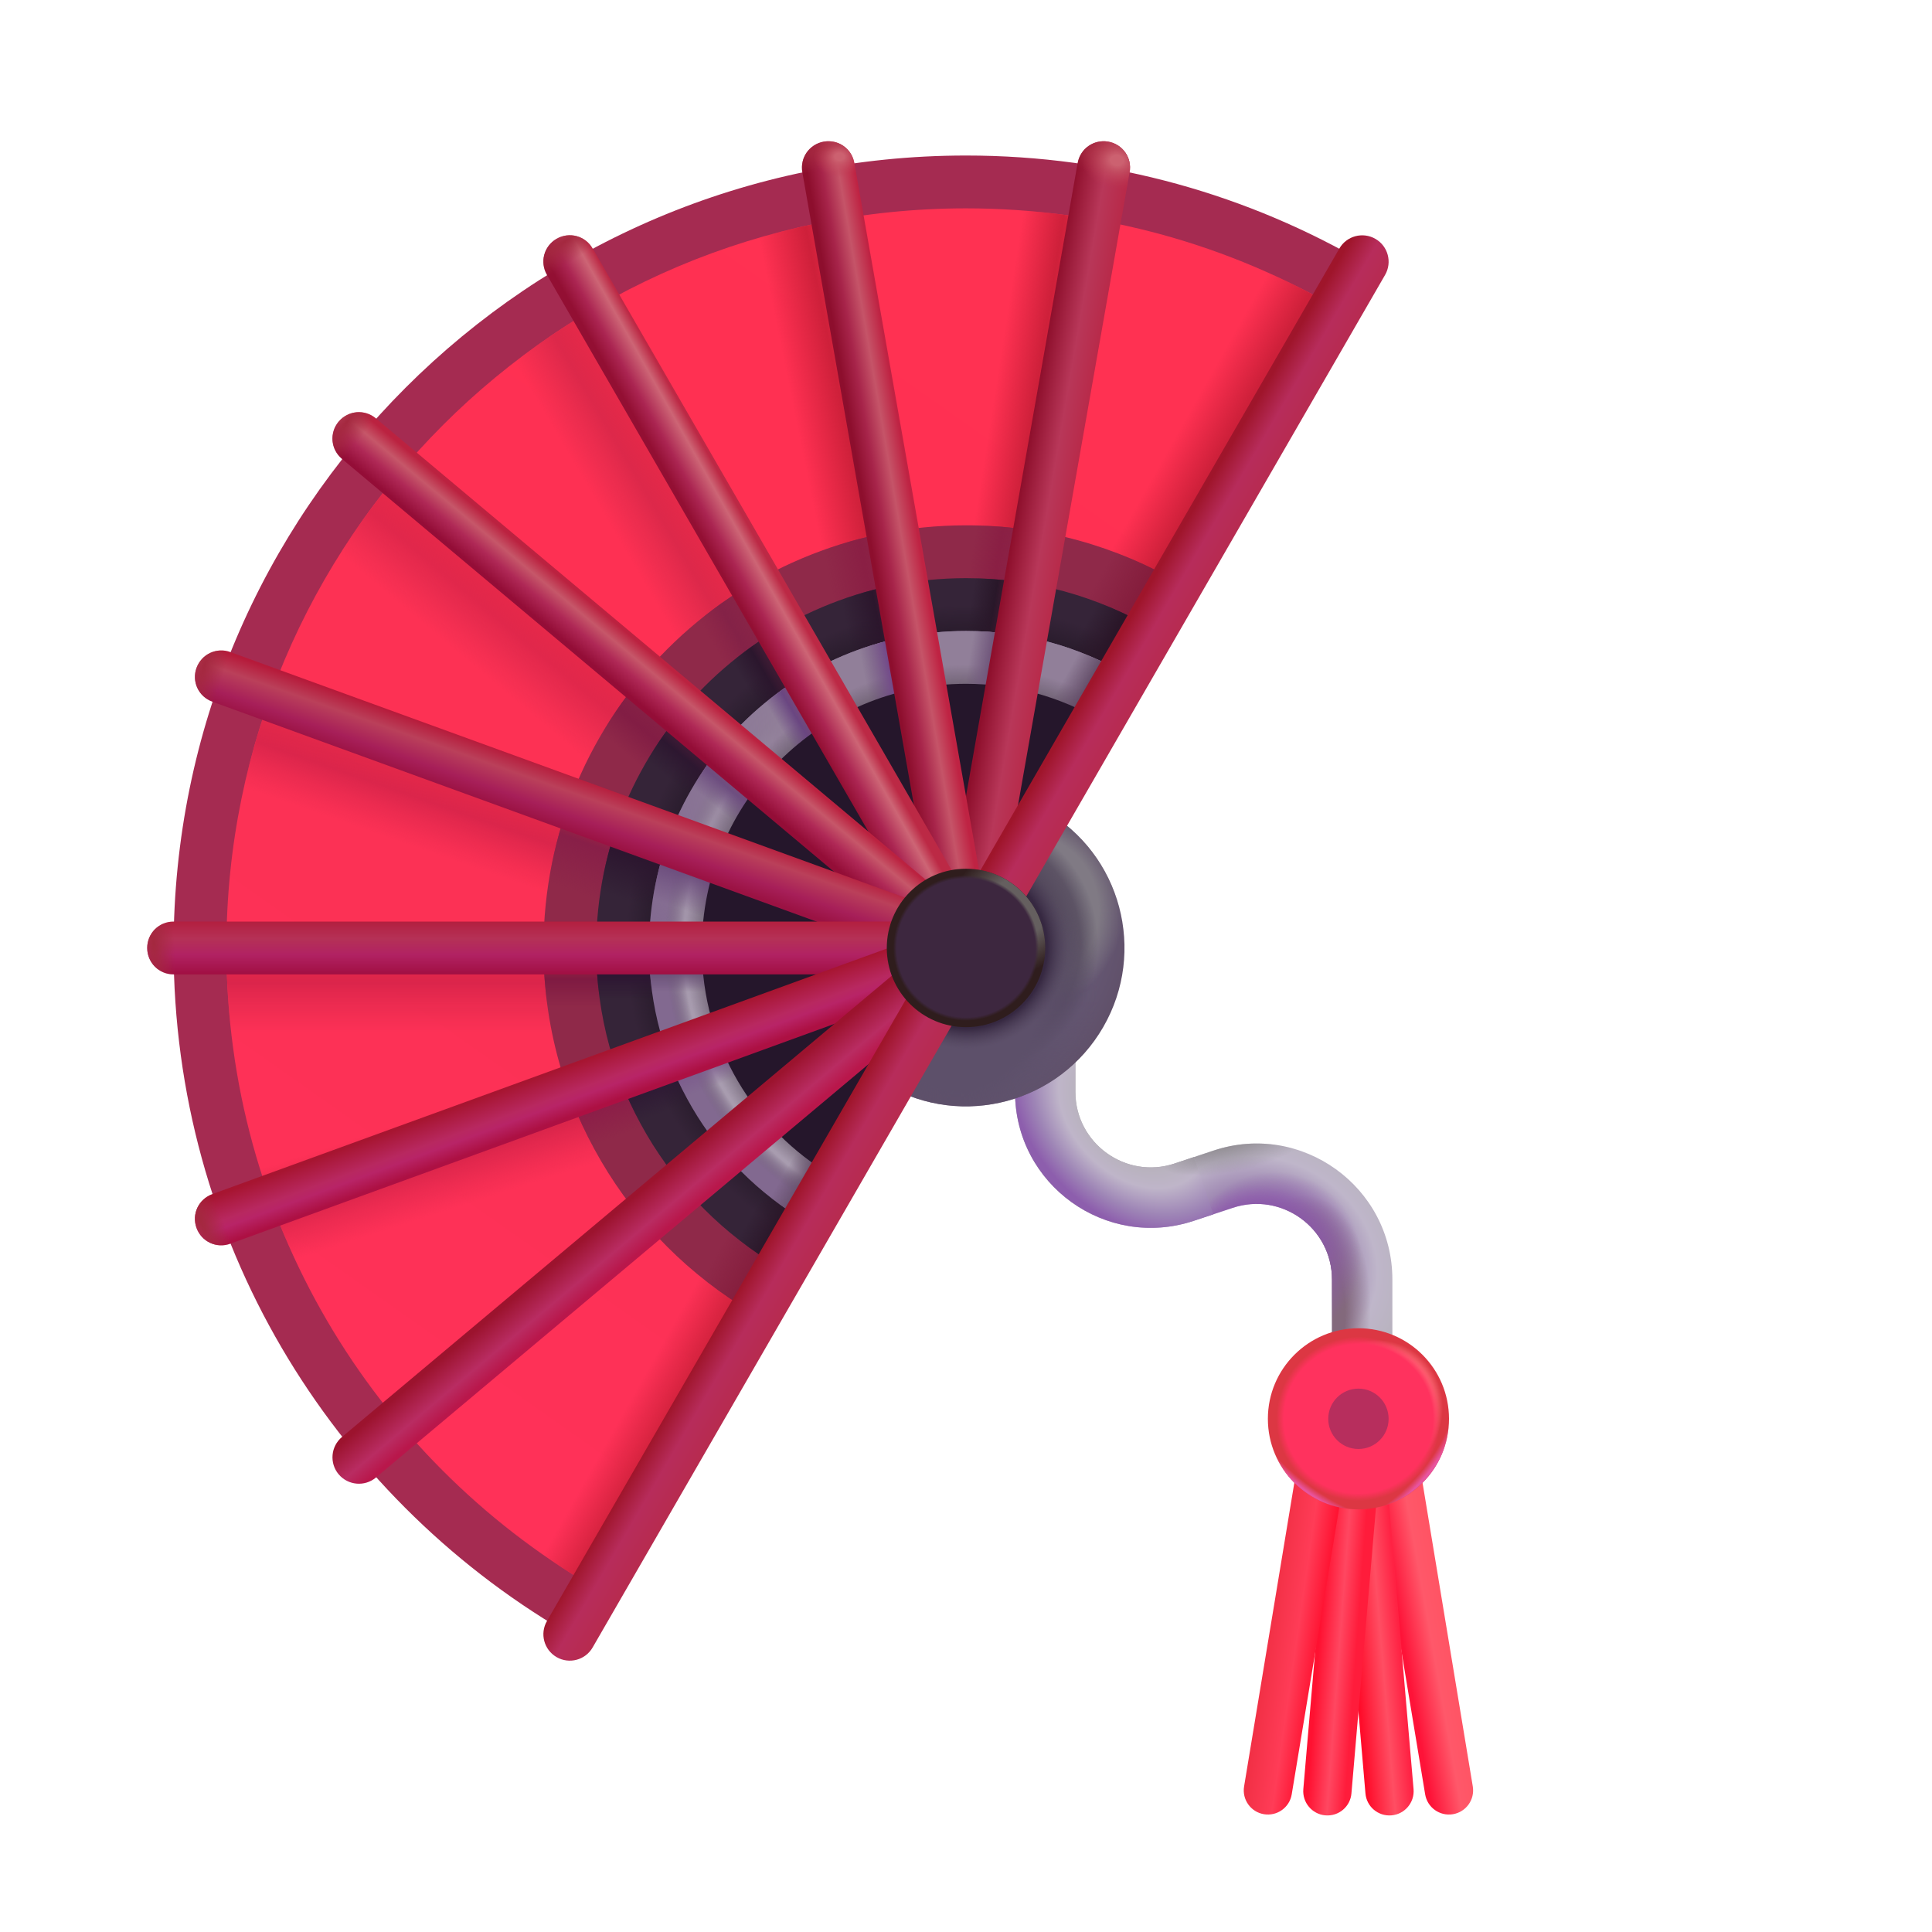 <svg width="32" height="32" viewBox="0 0 32 32" fill="none" xmlns="http://www.w3.org/2000/svg">
<path fill-rule="evenodd" clip-rule="evenodd" d="M16.812 18.086V17.014H17.812V18.086C17.812 18.939 18.648 19.541 19.458 19.271L20.101 19.057C21.558 18.572 23.062 19.656 23.062 21.192V23.139H22.062V21.192C22.062 20.338 21.227 19.736 20.417 20.006L19.774 20.22C18.317 20.706 16.812 19.621 16.812 18.086Z" fill="url(#paint0_radial_6875_26607)"/>
<path fill-rule="evenodd" clip-rule="evenodd" d="M16.812 18.086V17.014H17.812V18.086C17.812 18.939 18.648 19.541 19.458 19.271L20.101 19.057C21.558 18.572 23.062 19.656 23.062 21.192V23.139H22.062V21.192C22.062 20.338 21.227 19.736 20.417 20.006L19.774 20.22C18.317 20.706 16.812 19.621 16.812 18.086Z" fill="url(#paint1_radial_6875_26607)"/>
<path fill-rule="evenodd" clip-rule="evenodd" d="M16.812 18.086V17.014H17.812V18.086C17.812 18.939 18.648 19.541 19.458 19.271L20.101 19.057C21.558 18.572 23.062 19.656 23.062 21.192V23.139H22.062V21.192C22.062 20.338 21.227 19.736 20.417 20.006L19.774 20.22C18.317 20.706 16.812 19.621 16.812 18.086Z" fill="url(#paint2_radial_6875_26607)"/>
<path fill-rule="evenodd" clip-rule="evenodd" d="M16.812 18.086V17.014H17.812V18.086C17.812 18.939 18.648 19.541 19.458 19.271L20.101 19.057C21.558 18.572 23.062 19.656 23.062 21.192V23.139H22.062V21.192C22.062 20.338 21.227 19.736 20.417 20.006L19.774 20.22C18.317 20.706 16.812 19.621 16.812 18.086Z" fill="url(#paint3_radial_6875_26607)"/>
<path fill-rule="evenodd" clip-rule="evenodd" d="M16.812 18.086V17.014H17.812V18.086C17.812 18.939 18.648 19.541 19.458 19.271L19.779 19.164L20.096 20.113L19.774 20.22C18.317 20.706 16.812 19.621 16.812 18.086Z" fill="url(#paint4_radial_6875_26607)"/>
<path fill-rule="evenodd" clip-rule="evenodd" d="M16.812 18.086V17.014H17.812V18.086C17.812 18.939 18.648 19.541 19.458 19.271L19.779 19.164L20.096 20.113L19.774 20.22C18.317 20.706 16.812 19.621 16.812 18.086Z" fill="url(#paint5_radial_6875_26607)"/>
<path d="M18.273 17.012C18.998 15.756 18.568 14.151 17.312 13.426L14.688 17.973C15.943 18.698 17.548 18.267 18.273 17.012Z" fill="url(#paint6_radial_6875_26607)"/>
<path d="M18.273 17.012C18.998 15.756 18.568 14.151 17.312 13.426L14.688 17.973C15.943 18.698 17.548 18.267 18.273 17.012Z" fill="url(#paint7_radial_6875_26607)"/>
<path d="M18.273 17.012C18.998 15.756 18.568 14.151 17.312 13.426L14.688 17.973C15.943 18.698 17.548 18.267 18.273 17.012Z" fill="url(#paint8_radial_6875_26607)"/>
<path d="M18.273 17.012C18.998 15.756 18.568 14.151 17.312 13.426L14.688 17.973C15.943 18.698 17.548 18.267 18.273 17.012Z" fill="url(#paint9_radial_6875_26607)"/>
<path d="M18.273 17.012C18.998 15.756 18.568 14.151 17.312 13.426L14.688 17.973C15.943 18.698 17.548 18.267 18.273 17.012Z" fill="url(#paint10_radial_6875_26607)"/>
<path fill-rule="evenodd" clip-rule="evenodd" d="M23.097 24.201C22.879 24.237 22.731 24.443 22.767 24.661L23.605 29.72C23.641 29.938 23.847 30.085 24.065 30.049C24.283 30.013 24.43 29.807 24.394 29.589L23.557 24.53C23.521 24.312 23.315 24.165 23.097 24.201Z" fill="url(#paint11_linear_6875_26607)"/>
<path fill-rule="evenodd" clip-rule="evenodd" d="M22.639 4.376C20.691 3.232 18.422 2.576 16 2.576C8.751 2.576 2.875 8.452 2.875 15.701C2.875 20.528 5.48 24.746 9.361 27.026L22.639 4.376Z" fill="#A52B51"/>
<path fill-rule="evenodd" clip-rule="evenodd" d="M22.196 5.131C20.378 4.064 18.261 3.451 16 3.451C9.235 3.451 3.75 8.936 3.75 15.701C3.75 20.206 6.182 24.143 9.804 26.271L22.196 5.131Z" fill="url(#paint12_linear_6875_26607)"/>
<path fill-rule="evenodd" clip-rule="evenodd" d="M22.196 5.131C20.378 4.064 18.261 3.451 16 3.451C9.235 3.451 3.75 8.936 3.75 15.701C3.75 20.206 6.182 24.143 9.804 26.271L22.196 5.131Z" fill="url(#paint13_linear_6875_26607)"/>
<path fill-rule="evenodd" clip-rule="evenodd" d="M22.196 5.131C20.378 4.064 18.261 3.451 16 3.451C9.235 3.451 3.75 8.936 3.75 15.701C3.75 20.206 6.182 24.143 9.804 26.271L22.196 5.131Z" fill="url(#paint14_linear_6875_26607)"/>
<path fill-rule="evenodd" clip-rule="evenodd" d="M22.196 5.131C20.378 4.064 18.261 3.451 16 3.451C9.235 3.451 3.75 8.936 3.75 15.701C3.75 20.206 6.182 24.143 9.804 26.271L22.196 5.131Z" fill="url(#paint15_linear_6875_26607)"/>
<path fill-rule="evenodd" clip-rule="evenodd" d="M22.196 5.131C20.378 4.064 18.261 3.451 16 3.451C9.235 3.451 3.75 8.936 3.75 15.701C3.75 20.206 6.182 24.143 9.804 26.271L22.196 5.131Z" fill="url(#paint16_linear_6875_26607)"/>
<path fill-rule="evenodd" clip-rule="evenodd" d="M22.196 5.131C20.378 4.064 18.261 3.451 16 3.451C9.235 3.451 3.75 8.936 3.75 15.701C3.75 20.206 6.182 24.143 9.804 26.271L22.196 5.131Z" fill="url(#paint17_linear_6875_26607)"/>
<path fill-rule="evenodd" clip-rule="evenodd" d="M22.196 5.131C20.378 4.064 18.261 3.451 16 3.451C9.235 3.451 3.75 8.936 3.75 15.701C3.75 20.206 6.182 24.143 9.804 26.271L22.196 5.131Z" fill="url(#paint18_linear_6875_26607)"/>
<path fill-rule="evenodd" clip-rule="evenodd" d="M22.196 5.131C20.378 4.064 18.261 3.451 16 3.451C9.235 3.451 3.75 8.936 3.75 15.701C3.75 20.206 6.182 24.143 9.804 26.271L22.196 5.131Z" fill="url(#paint19_linear_6875_26607)"/>
<path fill-rule="evenodd" clip-rule="evenodd" d="M22.196 5.131C20.378 4.064 18.261 3.451 16 3.451C9.235 3.451 3.75 8.936 3.75 15.701C3.75 20.206 6.182 24.143 9.804 26.271L22.196 5.131Z" fill="url(#paint20_linear_6875_26607)"/>
<path fill-rule="evenodd" clip-rule="evenodd" d="M19.542 9.661C18.503 9.051 17.294 8.701 16.002 8.701C12.136 8.701 9.002 11.835 9.002 15.701C9.002 18.275 10.391 20.525 12.461 21.741L19.542 9.661Z" fill="#8F2949"/>
<path fill-rule="evenodd" clip-rule="evenodd" d="M19.542 9.661C18.503 9.051 17.294 8.701 16.002 8.701C12.136 8.701 9.002 11.835 9.002 15.701C9.002 18.275 10.391 20.525 12.461 21.741L19.542 9.661Z" fill="url(#paint21_linear_6875_26607)"/>
<path fill-rule="evenodd" clip-rule="evenodd" d="M19.542 9.661C18.503 9.051 17.294 8.701 16.002 8.701C12.136 8.701 9.002 11.835 9.002 15.701C9.002 18.275 10.391 20.525 12.461 21.741L19.542 9.661Z" fill="url(#paint22_linear_6875_26607)"/>
<path fill-rule="evenodd" clip-rule="evenodd" d="M19.542 9.661C18.503 9.051 17.294 8.701 16.002 8.701C12.136 8.701 9.002 11.835 9.002 15.701C9.002 18.275 10.391 20.525 12.461 21.741L19.542 9.661Z" fill="url(#paint23_linear_6875_26607)"/>
<path fill-rule="evenodd" clip-rule="evenodd" d="M19.542 9.661C18.503 9.051 17.294 8.701 16.002 8.701C12.136 8.701 9.002 11.835 9.002 15.701C9.002 18.275 10.391 20.525 12.461 21.741L19.542 9.661Z" fill="url(#paint24_linear_6875_26607)"/>
<path fill-rule="evenodd" clip-rule="evenodd" d="M19.542 9.661C18.503 9.051 17.294 8.701 16.002 8.701C12.136 8.701 9.002 11.835 9.002 15.701C9.002 18.275 10.391 20.525 12.461 21.741L19.542 9.661Z" fill="url(#paint25_linear_6875_26607)"/>
<path fill-rule="evenodd" clip-rule="evenodd" d="M19.542 9.661C18.503 9.051 17.294 8.701 16.002 8.701C12.136 8.701 9.002 11.835 9.002 15.701C9.002 18.275 10.391 20.525 12.461 21.741L19.542 9.661Z" fill="url(#paint26_linear_6875_26607)"/>
<path fill-rule="evenodd" clip-rule="evenodd" d="M19.542 9.661C18.503 9.051 17.294 8.701 16.002 8.701C12.136 8.701 9.002 11.835 9.002 15.701C9.002 18.275 10.391 20.525 12.461 21.741L19.542 9.661Z" fill="url(#paint27_linear_6875_26607)"/>
<path fill-rule="evenodd" clip-rule="evenodd" d="M19.542 9.661C18.503 9.051 17.294 8.701 16.002 8.701C12.136 8.701 9.002 11.835 9.002 15.701C9.002 18.275 10.391 20.525 12.461 21.741L19.542 9.661Z" fill="url(#paint28_linear_6875_26607)"/>
<path fill-rule="evenodd" clip-rule="evenodd" d="M19.098 10.416C18.189 9.882 17.13 9.576 16 9.576C12.617 9.576 9.875 12.318 9.875 15.701C9.875 17.954 11.091 19.922 12.902 20.986L19.098 10.416Z" fill="#352438"/>
<path fill-rule="evenodd" clip-rule="evenodd" d="M19.098 10.416C18.189 9.882 17.13 9.576 16 9.576C12.617 9.576 9.875 12.318 9.875 15.701C9.875 17.954 11.091 19.922 12.902 20.986L19.098 10.416Z" fill="url(#paint29_radial_6875_26607)"/>
<path fill-rule="evenodd" clip-rule="evenodd" d="M19.098 10.416C18.189 9.882 17.13 9.576 16 9.576C12.617 9.576 9.875 12.318 9.875 15.701C9.875 17.954 11.091 19.922 12.902 20.986L19.098 10.416Z" fill="url(#paint30_linear_6875_26607)"/>
<path fill-rule="evenodd" clip-rule="evenodd" d="M19.098 10.416C18.189 9.882 17.13 9.576 16 9.576C12.617 9.576 9.875 12.318 9.875 15.701C9.875 17.954 11.091 19.922 12.902 20.986L19.098 10.416Z" fill="url(#paint31_linear_6875_26607)"/>
<path fill-rule="evenodd" clip-rule="evenodd" d="M19.098 10.416C18.189 9.882 17.13 9.576 16 9.576C12.617 9.576 9.875 12.318 9.875 15.701C9.875 17.954 11.091 19.922 12.902 20.986L19.098 10.416Z" fill="url(#paint32_linear_6875_26607)"/>
<path fill-rule="evenodd" clip-rule="evenodd" d="M19.098 10.416C18.189 9.882 17.13 9.576 16 9.576C12.617 9.576 9.875 12.318 9.875 15.701C9.875 17.954 11.091 19.922 12.902 20.986L19.098 10.416Z" fill="url(#paint33_linear_6875_26607)"/>
<path fill-rule="evenodd" clip-rule="evenodd" d="M19.098 10.416C18.189 9.882 17.13 9.576 16 9.576C12.617 9.576 9.875 12.318 9.875 15.701C9.875 17.954 11.091 19.922 12.902 20.986L19.098 10.416Z" fill="url(#paint34_linear_6875_26607)"/>
<path fill-rule="evenodd" clip-rule="evenodd" d="M19.098 10.416C18.189 9.882 17.13 9.576 16 9.576C12.617 9.576 9.875 12.318 9.875 15.701C9.875 17.954 11.091 19.922 12.902 20.986L19.098 10.416Z" fill="url(#paint35_linear_6875_26607)"/>
<path fill-rule="evenodd" clip-rule="evenodd" d="M19.098 10.416C18.189 9.882 17.13 9.576 16 9.576C12.617 9.576 9.875 12.318 9.875 15.701C9.875 17.954 11.091 19.922 12.902 20.986L19.098 10.416Z" fill="url(#paint36_linear_6875_26607)"/>
<path fill-rule="evenodd" clip-rule="evenodd" d="M19.098 10.416C18.189 9.882 17.13 9.576 16 9.576C12.617 9.576 9.875 12.318 9.875 15.701C9.875 17.954 11.091 19.922 12.902 20.986L19.098 10.416Z" fill="url(#paint37_linear_6875_26607)"/>
<path fill-rule="evenodd" clip-rule="evenodd" d="M18.655 11.171C17.876 10.714 16.969 10.451 16 10.451C13.101 10.451 10.75 12.802 10.75 15.701C10.75 17.632 11.792 19.319 13.345 20.231L18.655 11.171Z" fill="#826990"/>
<path fill-rule="evenodd" clip-rule="evenodd" d="M18.655 11.171C17.876 10.714 16.969 10.451 16 10.451C13.101 10.451 10.75 12.802 10.75 15.701C10.75 17.632 11.792 19.319 13.345 20.231L18.655 11.171Z" fill="url(#paint38_radial_6875_26607)"/>
<path fill-rule="evenodd" clip-rule="evenodd" d="M18.655 11.171C17.876 10.714 16.969 10.451 16 10.451C13.101 10.451 10.75 12.802 10.75 15.701C10.75 17.632 11.792 19.319 13.345 20.231L18.655 11.171Z" fill="url(#paint39_radial_6875_26607)"/>
<path fill-rule="evenodd" clip-rule="evenodd" d="M18.655 11.171C17.876 10.714 16.969 10.451 16 10.451C13.101 10.451 10.75 12.802 10.75 15.701C10.75 17.632 11.792 19.319 13.345 20.231L18.655 11.171Z" fill="url(#paint40_radial_6875_26607)"/>
<path fill-rule="evenodd" clip-rule="evenodd" d="M18.655 11.171C17.876 10.714 16.969 10.451 16 10.451C13.101 10.451 10.75 12.802 10.75 15.701C10.75 17.632 11.792 19.319 13.345 20.231L18.655 11.171Z" fill="url(#paint41_linear_6875_26607)"/>
<path fill-rule="evenodd" clip-rule="evenodd" d="M18.655 11.171C17.876 10.714 16.969 10.451 16 10.451C13.101 10.451 10.75 12.802 10.75 15.701C10.75 17.632 11.792 19.319 13.345 20.231L18.655 11.171Z" fill="url(#paint42_linear_6875_26607)"/>
<path fill-rule="evenodd" clip-rule="evenodd" d="M18.655 11.171C17.876 10.714 16.969 10.451 16 10.451C13.101 10.451 10.75 12.802 10.75 15.701C10.75 17.632 11.792 19.319 13.345 20.231L18.655 11.171Z" fill="url(#paint43_linear_6875_26607)"/>
<path fill-rule="evenodd" clip-rule="evenodd" d="M18.655 11.171C17.876 10.714 16.969 10.451 16 10.451C13.101 10.451 10.75 12.802 10.75 15.701C10.75 17.632 11.792 19.319 13.345 20.231L18.655 11.171Z" fill="url(#paint44_linear_6875_26607)"/>
<path fill-rule="evenodd" clip-rule="evenodd" d="M18.655 11.171C17.876 10.714 16.969 10.451 16 10.451C13.101 10.451 10.75 12.802 10.75 15.701C10.75 17.632 11.792 19.319 13.345 20.231L18.655 11.171Z" fill="url(#paint45_linear_6875_26607)"/>
<path fill-rule="evenodd" clip-rule="evenodd" d="M18.655 11.171C17.876 10.714 16.969 10.451 16 10.451C13.101 10.451 10.75 12.802 10.75 15.701C10.75 17.632 11.792 19.319 13.345 20.231L18.655 11.171Z" fill="url(#paint46_linear_6875_26607)"/>
<path fill-rule="evenodd" clip-rule="evenodd" d="M18.655 11.171C17.876 10.714 16.969 10.451 16 10.451C13.101 10.451 10.75 12.802 10.75 15.701C10.75 17.632 11.792 19.319 13.345 20.231L18.655 11.171Z" fill="url(#paint47_linear_6875_26607)"/>
<path fill-rule="evenodd" clip-rule="evenodd" d="M18.655 11.171C17.876 10.714 16.969 10.451 16 10.451C13.101 10.451 10.75 12.802 10.75 15.701C10.75 17.632 11.792 19.319 13.345 20.231L18.655 11.171Z" fill="url(#paint48_linear_6875_26607)"/>
<path fill-rule="evenodd" clip-rule="evenodd" d="M18.213 11.926C17.564 11.545 16.807 11.326 16 11.326C13.584 11.326 11.625 13.285 11.625 15.701C11.625 17.31 12.493 18.716 13.787 19.476L18.213 11.926Z" fill="#25162B"/>
<path fill-rule="evenodd" clip-rule="evenodd" d="M15.925 16.133C15.687 16.091 15.528 15.864 15.57 15.626L17.849 2.701C17.891 2.463 18.118 2.304 18.356 2.346C18.594 2.388 18.753 2.615 18.71 2.853L16.431 15.778C16.389 16.016 16.162 16.175 15.925 16.133Z" fill="url(#paint49_linear_6875_26607)"/>
<path fill-rule="evenodd" clip-rule="evenodd" d="M15.925 16.133C15.687 16.091 15.528 15.864 15.57 15.626L17.849 2.701C17.891 2.463 18.118 2.304 18.356 2.346C18.594 2.388 18.753 2.615 18.71 2.853L16.431 15.778C16.389 16.016 16.162 16.175 15.925 16.133Z" fill="url(#paint50_radial_6875_26607)"/>
<path fill-rule="evenodd" clip-rule="evenodd" d="M15.925 16.133C15.687 16.091 15.528 15.864 15.57 15.626L17.849 2.701C17.891 2.463 18.118 2.304 18.356 2.346C18.594 2.388 18.753 2.615 18.71 2.853L16.431 15.778C16.389 16.016 16.162 16.175 15.925 16.133Z" fill="url(#paint51_radial_6875_26607)"/>
<path fill-rule="evenodd" clip-rule="evenodd" d="M13.644 2.346C13.882 2.304 14.109 2.463 14.151 2.701L16.43 15.626C16.472 15.864 16.313 16.091 16.075 16.133C15.837 16.175 15.61 16.016 15.568 15.778L13.289 2.853C13.247 2.615 13.406 2.388 13.644 2.346Z" fill="url(#paint52_linear_6875_26607)"/>
<path fill-rule="evenodd" clip-rule="evenodd" d="M13.644 2.346C13.882 2.304 14.109 2.463 14.151 2.701L16.43 15.626C16.472 15.864 16.313 16.091 16.075 16.133C15.837 16.175 15.61 16.016 15.568 15.778L13.289 2.853C13.247 2.615 13.406 2.388 13.644 2.346Z" fill="url(#paint53_radial_6875_26607)"/>
<path fill-rule="evenodd" clip-rule="evenodd" d="M13.644 2.346C13.882 2.304 14.109 2.463 14.151 2.701L16.43 15.626C16.472 15.864 16.313 16.091 16.075 16.133C15.837 16.175 15.61 16.016 15.568 15.778L13.289 2.853C13.247 2.615 13.406 2.388 13.644 2.346Z" fill="url(#paint54_radial_6875_26607)"/>
<path fill-rule="evenodd" clip-rule="evenodd" d="M9.219 3.955C9.428 3.834 9.696 3.906 9.816 4.115L16.379 15.482C16.5 15.691 16.428 15.959 16.219 16.079C16.009 16.2 15.742 16.128 15.621 15.919L9.059 4.553C8.938 4.343 9.009 4.076 9.219 3.955Z" fill="url(#paint55_linear_6875_26607)"/>
<path fill-rule="evenodd" clip-rule="evenodd" d="M9.219 3.955C9.428 3.834 9.696 3.906 9.816 4.115L16.379 15.482C16.5 15.691 16.428 15.959 16.219 16.079C16.009 16.2 15.742 16.128 15.621 15.919L9.059 4.553C8.938 4.343 9.009 4.076 9.219 3.955Z" fill="url(#paint56_radial_6875_26607)"/>
<path fill-rule="evenodd" clip-rule="evenodd" d="M5.609 6.983C5.765 6.798 6.041 6.774 6.226 6.929L16.28 15.366C16.465 15.521 16.489 15.797 16.334 15.982C16.179 16.167 15.903 16.191 15.718 16.036L5.663 7.6C5.478 7.444 5.454 7.168 5.609 6.983Z" fill="url(#paint57_linear_6875_26607)"/>
<path fill-rule="evenodd" clip-rule="evenodd" d="M5.609 6.983C5.765 6.798 6.041 6.774 6.226 6.929L16.28 15.366C16.465 15.521 16.489 15.797 16.334 15.982C16.179 16.167 15.903 16.191 15.718 16.036L5.663 7.6C5.478 7.444 5.454 7.168 5.609 6.983Z" fill="url(#paint58_radial_6875_26607)"/>
<path fill-rule="evenodd" clip-rule="evenodd" d="M3.255 11.062C3.338 10.835 3.589 10.717 3.816 10.8L16.149 15.289C16.376 15.372 16.493 15.623 16.411 15.85C16.328 16.077 16.077 16.194 15.85 16.111L3.517 11.622C3.29 11.54 3.172 11.289 3.255 11.062Z" fill="url(#paint59_linear_6875_26607)"/>
<path fill-rule="evenodd" clip-rule="evenodd" d="M3.255 11.062C3.338 10.835 3.589 10.717 3.816 10.8L16.149 15.289C16.376 15.372 16.493 15.623 16.411 15.85C16.328 16.077 16.077 16.194 15.85 16.111L3.517 11.622C3.29 11.54 3.172 11.289 3.255 11.062Z" fill="url(#paint60_radial_6875_26607)"/>
<path fill-rule="evenodd" clip-rule="evenodd" d="M2.438 15.701C2.438 15.46 2.633 15.264 2.875 15.264H16C16.242 15.264 16.438 15.46 16.438 15.701C16.438 15.943 16.242 16.139 16 16.139H2.875C2.633 16.139 2.438 15.943 2.438 15.701Z" fill="url(#paint61_linear_6875_26607)"/>
<path fill-rule="evenodd" clip-rule="evenodd" d="M2.438 15.701C2.438 15.46 2.633 15.264 2.875 15.264H16C16.242 15.264 16.438 15.46 16.438 15.701C16.438 15.943 16.242 16.139 16 16.139H2.875C2.633 16.139 2.438 15.943 2.438 15.701Z" fill="url(#paint62_radial_6875_26607)"/>
<path fill-rule="evenodd" clip-rule="evenodd" d="M3.255 20.339C3.172 20.112 3.289 19.861 3.516 19.778L15.85 15.289C16.077 15.206 16.328 15.323 16.41 15.55C16.493 15.777 16.376 16.028 16.149 16.111L3.815 20.6C3.588 20.683 3.337 20.566 3.255 20.339Z" fill="url(#paint63_linear_6875_26607)"/>
<path fill-rule="evenodd" clip-rule="evenodd" d="M3.255 20.339C3.172 20.112 3.289 19.861 3.516 19.778L15.85 15.289C16.077 15.206 16.328 15.323 16.41 15.55C16.493 15.777 16.376 16.028 16.149 16.111L3.815 20.6C3.588 20.683 3.337 20.566 3.255 20.339Z" fill="url(#paint64_radial_6875_26607)"/>
<path fill-rule="evenodd" clip-rule="evenodd" d="M5.609 24.419C5.454 24.234 5.478 23.958 5.663 23.802L15.718 15.366C15.903 15.21 16.179 15.234 16.334 15.419C16.489 15.604 16.465 15.88 16.28 16.036L6.226 24.473C6.041 24.628 5.765 24.604 5.609 24.419Z" fill="url(#paint65_linear_6875_26607)"/>
<path fill-rule="evenodd" clip-rule="evenodd" d="M9.219 27.447C9.01 27.326 8.938 27.059 9.059 26.85L22.184 4.116C22.304 3.907 22.572 3.836 22.781 3.956C22.991 4.077 23.062 4.345 22.941 4.554L9.816 27.287C9.696 27.496 9.428 27.568 9.219 27.447Z" fill="url(#paint66_linear_6875_26607)"/>
<circle cx="16" cy="15.701" r="1.312" fill="#2F1D1D"/>
<circle cx="16" cy="15.701" r="1.312" fill="url(#paint67_radial_6875_26607)"/>
<circle cx="16" cy="15.701" r="1.312" fill="url(#paint68_radial_6875_26607)"/>
<path fill-rule="evenodd" clip-rule="evenodd" d="M22.541 24.162C22.321 24.18 22.158 24.374 22.177 24.594L22.616 29.704C22.634 29.924 22.828 30.087 23.048 30.068C23.268 30.049 23.431 29.855 23.413 29.635L22.974 24.526C22.955 24.306 22.761 24.143 22.541 24.162Z" fill="url(#paint69_linear_6875_26607)"/>
<path fill-rule="evenodd" clip-rule="evenodd" d="M22.459 24.162C22.679 24.18 22.842 24.374 22.823 24.594L22.384 29.704C22.366 29.924 22.172 30.087 21.952 30.068C21.732 30.049 21.569 29.855 21.587 29.635L22.026 24.526C22.045 24.306 22.239 24.143 22.459 24.162Z" fill="url(#paint70_linear_6875_26607)"/>
<path fill-rule="evenodd" clip-rule="evenodd" d="M21.903 24.201C22.121 24.237 22.269 24.443 22.233 24.661L21.395 29.72C21.359 29.938 21.153 30.085 20.935 30.049C20.717 30.013 20.57 29.807 20.606 29.589L21.443 24.53C21.479 24.312 21.685 24.165 21.903 24.201Z" fill="url(#paint71_linear_6875_26607)"/>
<circle cx="22.5" cy="23.5" r="1.5" fill="#DC3743"/>
<circle cx="22.5" cy="23.5" r="1.5" fill="url(#paint72_radial_6875_26607)"/>
<circle cx="22.5" cy="23.5" r="1.5" fill="url(#paint73_radial_6875_26607)"/>
<circle cx="22.5" cy="23.5" r="1.5" fill="url(#paint74_radial_6875_26607)"/>
<circle cx="22.5" cy="23.5" r="1.5" fill="url(#paint75_radial_6875_26607)"/>
<circle cx="22.5" cy="23.5" r="0.5" fill="#B72E5D"/>
<defs>
<radialGradient id="paint0_radial_6875_26607" cx="0" cy="0" r="1" gradientUnits="userSpaceOnUse" gradientTransform="translate(20.938 20.875) rotate(117.423) scale(3.732 4.303)">
<stop offset="0.238" stop-color="#8D5CAB"/>
<stop offset="0.325" stop-color="#A18BB4"/>
<stop offset="0.448" stop-color="#BFB6CA"/>
<stop offset="0.705" stop-color="#B0AFB1"/>
</radialGradient>
<radialGradient id="paint1_radial_6875_26607" cx="0" cy="0" r="1" gradientUnits="userSpaceOnUse" gradientTransform="translate(19.859 18.578) rotate(85.073) scale(0.91 2.092)">
<stop offset="0.413" stop-color="#898689"/>
<stop offset="1" stop-color="#898689" stop-opacity="0"/>
</radialGradient>
<radialGradient id="paint2_radial_6875_26607" cx="0" cy="0" r="1" gradientUnits="userSpaceOnUse" gradientTransform="translate(21.344 22.062) rotate(100.235) scale(2.286 1.317)">
<stop offset="0.688" stop-color="#83697C"/>
<stop offset="1" stop-color="#83697C" stop-opacity="0"/>
</radialGradient>
<radialGradient id="paint3_radial_6875_26607" cx="0" cy="0" r="1" gradientUnits="userSpaceOnUse" gradientTransform="translate(21.125 20.812) rotate(116.565) scale(1.398 1.426)">
<stop offset="0.48" stop-color="#8B59A9"/>
<stop offset="1" stop-color="#8B59A9" stop-opacity="0"/>
</radialGradient>
<radialGradient id="paint4_radial_6875_26607" cx="0" cy="0" r="1" gradientUnits="userSpaceOnUse" gradientTransform="translate(18.781 18.422) rotate(135.522) scale(4.248 5.897)">
<stop offset="0.135" stop-color="#B3B0B5"/>
<stop offset="0.244" stop-color="#BFB5C9"/>
<stop offset="0.329" stop-color="#9E85B6"/>
<stop offset="0.397" stop-color="#8D5EAD"/>
</radialGradient>
<radialGradient id="paint5_radial_6875_26607" cx="0" cy="0" r="1" gradientUnits="userSpaceOnUse" gradientTransform="translate(20.602 18.875) rotate(162.851) scale(1.431 0.438)">
<stop offset="0.338" stop-color="#898689"/>
<stop offset="1" stop-color="#898689" stop-opacity="0"/>
</radialGradient>
<radialGradient id="paint6_radial_6875_26607" cx="0" cy="0" r="1" gradientUnits="userSpaceOnUse" gradientTransform="translate(17.137 16.356) rotate(30) scale(1.312 2.625)">
<stop offset="0.586" stop-color="#655773"/>
<stop offset="1" stop-color="#605069"/>
</radialGradient>
<radialGradient id="paint7_radial_6875_26607" cx="0" cy="0" r="1" gradientUnits="userSpaceOnUse" gradientTransform="translate(16.906 15.078) rotate(48.629) scale(1.702)">
<stop offset="0.759" stop-color="#807A84"/>
<stop offset="1" stop-color="#807A84" stop-opacity="0"/>
</radialGradient>
<radialGradient id="paint8_radial_6875_26607" cx="0" cy="0" r="1" gradientUnits="userSpaceOnUse" gradientTransform="translate(16 15.625) rotate(16.682) scale(2.545)">
<stop offset="0.518" stop-color="#4C4156"/>
<stop offset="0.746" stop-color="#4C4156" stop-opacity="0.673"/>
<stop offset="0.861" stop-color="#4C4156" stop-opacity="0"/>
</radialGradient>
<radialGradient id="paint9_radial_6875_26607" cx="0" cy="0" r="1" gradientUnits="userSpaceOnUse" gradientTransform="translate(16.031 16.844) rotate(32.471) scale(2.037 2.433)">
<stop offset="0.524" stop-color="#5D506A"/>
<stop offset="1" stop-color="#5D506A" stop-opacity="0"/>
</radialGradient>
<radialGradient id="paint10_radial_6875_26607" cx="0" cy="0" r="1" gradientUnits="userSpaceOnUse" gradientTransform="translate(16 15.688) rotate(45) scale(2.607)">
<stop offset="0.517" stop-color="#362841"/>
<stop offset="0.648" stop-color="#4F425A" stop-opacity="0"/>
</radialGradient>
<linearGradient id="paint11_linear_6875_26607" x1="23.344" y1="27.812" x2="24.219" y2="27.656" gradientUnits="userSpaceOnUse">
<stop stop-color="#FE1338"/>
<stop offset="0.531" stop-color="#FF586A"/>
<stop offset="0.834" stop-color="#FF5464"/>
</linearGradient>
<linearGradient id="paint12_linear_6875_26607" x1="18.25" y1="6.156" x2="6.438" y2="22.906" gradientUnits="userSpaceOnUse">
<stop stop-color="#FF3152"/>
<stop offset="0.195" stop-color="#FF3052"/>
<stop offset="0.687" stop-color="#FC3155"/>
<stop offset="1" stop-color="#FF3158"/>
</linearGradient>
<linearGradient id="paint13_linear_6875_26607" x1="17.344" y1="13.031" x2="15.688" y2="12.094" gradientUnits="userSpaceOnUse">
<stop offset="0.126" stop-color="#CE203A"/>
<stop offset="0.529" stop-color="#CE203A" stop-opacity="0"/>
</linearGradient>
<linearGradient id="paint14_linear_6875_26607" x1="17.219" y1="12.312" x2="14.844" y2="11.938" gradientUnits="userSpaceOnUse">
<stop offset="0.113" stop-color="#CE203A" stop-opacity="0"/>
<stop offset="0.401" stop-color="#CE203A"/>
<stop offset="0.681" stop-color="#CE203A" stop-opacity="0"/>
</linearGradient>
<linearGradient id="paint15_linear_6875_26607" x1="16" y1="11.156" x2="13.219" y2="11.719" gradientUnits="userSpaceOnUse">
<stop offset="0.143" stop-color="#CE203A" stop-opacity="0"/>
<stop offset="0.401" stop-color="#CE203A"/>
<stop offset="0.681" stop-color="#CE203A" stop-opacity="0"/>
</linearGradient>
<linearGradient id="paint16_linear_6875_26607" x1="13.656" y1="10.906" x2="11.688" y2="12.062" gradientUnits="userSpaceOnUse">
<stop stop-color="#CE203A" stop-opacity="0"/>
<stop offset="0.507" stop-color="#DD284A"/>
<stop offset="0.852" stop-color="#DD2B4B" stop-opacity="0"/>
</linearGradient>
<linearGradient id="paint17_linear_6875_26607" x1="11.406" y1="11.25" x2="9.812" y2="13.156" gradientUnits="userSpaceOnUse">
<stop offset="0.021" stop-color="#CE203A" stop-opacity="0"/>
<stop offset="0.507" stop-color="#E1274B"/>
<stop offset="0.852" stop-color="#E02B4D" stop-opacity="0"/>
</linearGradient>
<linearGradient id="paint18_linear_6875_26607" x1="9.469" y1="12.875" x2="8.719" y2="15.031" gradientUnits="userSpaceOnUse">
<stop offset="0.021" stop-color="#CE203A" stop-opacity="0"/>
<stop offset="0.507" stop-color="#DB254B"/>
<stop offset="0.852" stop-color="#E3284D" stop-opacity="0"/>
</linearGradient>
<linearGradient id="paint19_linear_6875_26607" x1="7.719" y1="15.344" x2="7.719" y2="17.406" gradientUnits="userSpaceOnUse">
<stop offset="0.021" stop-color="#CE203A" stop-opacity="0"/>
<stop offset="0.455" stop-color="#DB254B"/>
<stop offset="0.852" stop-color="#E3284D" stop-opacity="0"/>
</linearGradient>
<linearGradient id="paint20_linear_6875_26607" x1="7.531" y1="18.281" x2="8.125" y2="20.125" gradientUnits="userSpaceOnUse">
<stop offset="0.021" stop-color="#CE203A" stop-opacity="0"/>
<stop offset="0.455" stop-color="#DB254B"/>
<stop offset="0.852" stop-color="#E3284D" stop-opacity="0"/>
</linearGradient>
<linearGradient id="paint21_linear_6875_26607" x1="16.769" y1="14.175" x2="15.823" y2="13.64" gradientUnits="userSpaceOnUse">
<stop offset="0.126" stop-color="#821A39"/>
<stop offset="0.942" stop-color="#821A39" stop-opacity="0"/>
</linearGradient>
<linearGradient id="paint22_linear_6875_26607" x1="16.698" y1="13.765" x2="15.341" y2="13.55" gradientUnits="userSpaceOnUse">
<stop stop-color="#8A1F44" stop-opacity="0"/>
<stop offset="0.638" stop-color="#8A1F44"/>
<stop offset="0.956" stop-color="#8A1F44" stop-opacity="0"/>
</linearGradient>
<linearGradient id="paint23_linear_6875_26607" x1="16.002" y1="13.104" x2="14.412" y2="13.425" gradientUnits="userSpaceOnUse">
<stop offset="0.084" stop-color="#8A1F44" stop-opacity="0"/>
<stop offset="0.564" stop-color="#8A1F44"/>
<stop offset="0.942" stop-color="#8A1F44" stop-opacity="0"/>
</linearGradient>
<linearGradient id="paint24_linear_6875_26607" x1="14.662" y1="12.961" x2="13.537" y2="13.622" gradientUnits="userSpaceOnUse">
<stop stop-color="#892146" stop-opacity="0"/>
<stop offset="0.677" stop-color="#842247"/>
<stop offset="1" stop-color="#892146" stop-opacity="0"/>
</linearGradient>
<linearGradient id="paint25_linear_6875_26607" x1="13.377" y1="13.158" x2="12.466" y2="14.247" gradientUnits="userSpaceOnUse">
<stop stop-color="#821D44" stop-opacity="0"/>
<stop offset="0.653" stop-color="#821D44"/>
<stop offset="1" stop-color="#821D44" stop-opacity="0"/>
</linearGradient>
<linearGradient id="paint26_linear_6875_26607" x1="12.27" y1="14.086" x2="11.75" y2="15.562" gradientUnits="userSpaceOnUse">
<stop offset="0.021" stop-color="#CE203A" stop-opacity="0"/>
<stop offset="0.47" stop-color="#881F48"/>
<stop offset="1" stop-color="#881F48" stop-opacity="0"/>
</linearGradient>
<linearGradient id="paint27_linear_6875_26607" x1="11.27" y1="15.497" x2="11.27" y2="16.675" gradientUnits="userSpaceOnUse">
<stop offset="0.021" stop-color="#CE203A" stop-opacity="0"/>
<stop offset="0.613" stop-color="#7F1A42"/>
<stop offset="1" stop-color="#7F1A42" stop-opacity="0"/>
</linearGradient>
<linearGradient id="paint28_linear_6875_26607" x1="11.162" y1="17.175" x2="11.594" y2="18.312" gradientUnits="userSpaceOnUse">
<stop offset="0.021" stop-color="#CE203A" stop-opacity="0"/>
<stop offset="0.556" stop-color="#8C1E48"/>
<stop offset="1" stop-color="#8C1E48" stop-opacity="0"/>
</linearGradient>
<radialGradient id="paint29_radial_6875_26607" cx="0" cy="0" r="1" gradientUnits="userSpaceOnUse" gradientTransform="translate(16 15.656) rotate(90) scale(6.25)">
<stop offset="0.795" stop-color="#241827"/>
<stop offset="0.9" stop-color="#241827" stop-opacity="0"/>
</radialGradient>
<linearGradient id="paint30_linear_6875_26607" x1="16.672" y1="14.366" x2="15.844" y2="13.898" gradientUnits="userSpaceOnUse">
<stop offset="0.375" stop-color="#2A1628"/>
<stop offset="0.888" stop-color="#2A1628" stop-opacity="0"/>
</linearGradient>
<linearGradient id="paint31_linear_6875_26607" x1="16.609" y1="14.007" x2="15.422" y2="13.819" gradientUnits="userSpaceOnUse">
<stop stop-color="#8A1F44" stop-opacity="0"/>
<stop offset="0.638" stop-color="#291729"/>
<stop offset="0.956" stop-color="#291729" stop-opacity="0"/>
</linearGradient>
<linearGradient id="paint32_linear_6875_26607" x1="16" y1="13.429" x2="14.609" y2="13.71" gradientUnits="userSpaceOnUse">
<stop offset="0.084" stop-color="#8A1F44" stop-opacity="0"/>
<stop offset="0.564" stop-color="#2B162C"/>
<stop offset="0.942" stop-color="#2B162C" stop-opacity="0"/>
</linearGradient>
<linearGradient id="paint33_linear_6875_26607" x1="14.828" y1="13.304" x2="13.844" y2="13.882" gradientUnits="userSpaceOnUse">
<stop stop-color="#892146" stop-opacity="0"/>
<stop offset="0.677" stop-color="#2B162D"/>
<stop offset="1" stop-color="#2B162D" stop-opacity="0"/>
</linearGradient>
<linearGradient id="paint34_linear_6875_26607" x1="13.703" y1="13.476" x2="12.906" y2="14.429" gradientUnits="userSpaceOnUse">
<stop stop-color="#821D44" stop-opacity="0"/>
<stop offset="0.653" stop-color="#2D1730"/>
<stop offset="1" stop-color="#2D1730" stop-opacity="0"/>
</linearGradient>
<linearGradient id="paint35_linear_6875_26607" x1="12.734" y1="14.288" x2="12.28" y2="15.58" gradientUnits="userSpaceOnUse">
<stop offset="0.021" stop-color="#CE203A" stop-opacity="0"/>
<stop offset="0.47" stop-color="#2C162F"/>
<stop offset="1" stop-color="#2C162F" stop-opacity="0"/>
</linearGradient>
<linearGradient id="paint36_linear_6875_26607" x1="11.859" y1="15.523" x2="11.859" y2="16.554" gradientUnits="userSpaceOnUse">
<stop offset="0.021" stop-color="#CE203A" stop-opacity="0"/>
<stop offset="0.613" stop-color="#2D1632"/>
<stop offset="1" stop-color="#2D1632" stop-opacity="0"/>
</linearGradient>
<linearGradient id="paint37_linear_6875_26607" x1="11.766" y1="16.991" x2="12.143" y2="17.986" gradientUnits="userSpaceOnUse">
<stop offset="0.021" stop-color="#CE203A" stop-opacity="0"/>
<stop offset="0.556" stop-color="#2E1934"/>
<stop offset="1" stop-color="#2E1934" stop-opacity="0"/>
</linearGradient>
<radialGradient id="paint38_radial_6875_26607" cx="0" cy="0" r="1" gradientUnits="userSpaceOnUse" gradientTransform="translate(16 15.656) rotate(90) scale(5.25)">
<stop offset="0.893" stop-color="#A89CAF"/>
<stop offset="0.952" stop-color="#6D6071" stop-opacity="0"/>
</radialGradient>
<radialGradient id="paint39_radial_6875_26607" cx="0" cy="0" r="1" gradientUnits="userSpaceOnUse" gradientTransform="translate(15.469 11.969) rotate(103.643) scale(6.624 5.355)">
<stop offset="0.452" stop-color="#917F99"/>
<stop offset="1" stop-color="#917F99" stop-opacity="0"/>
</radialGradient>
<radialGradient id="paint40_radial_6875_26607" cx="0" cy="0" r="1" gradientUnits="userSpaceOnUse" gradientTransform="translate(16 15.656) rotate(90) scale(5)">
<stop offset="0.85" stop-color="#6D6071"/>
<stop offset="0.931" stop-color="#6D6071" stop-opacity="0"/>
</radialGradient>
<linearGradient id="paint41_linear_6875_26607" x1="16.576" y1="14.557" x2="15.866" y2="14.155" gradientUnits="userSpaceOnUse">
<stop offset="0.375" stop-color="#634D68"/>
<stop offset="0.888" stop-color="#634D68" stop-opacity="0"/>
</linearGradient>
<linearGradient id="paint42_linear_6875_26607" x1="16.522" y1="14.249" x2="15.505" y2="14.088" gradientUnits="userSpaceOnUse">
<stop stop-color="#8A1F44" stop-opacity="0"/>
<stop offset="0.638" stop-color="#72597D"/>
<stop offset="0.956" stop-color="#72597D" stop-opacity="0"/>
</linearGradient>
<linearGradient id="paint43_linear_6875_26607" x1="16" y1="13.753" x2="14.808" y2="13.994" gradientUnits="userSpaceOnUse">
<stop offset="0.084" stop-color="#8A1F44" stop-opacity="0"/>
<stop offset="0.585" stop-color="#734A8A"/>
<stop offset="0.942" stop-color="#6D5279" stop-opacity="0"/>
</linearGradient>
<linearGradient id="paint44_linear_6875_26607" x1="14.995" y1="13.646" x2="14.152" y2="14.142" gradientUnits="userSpaceOnUse">
<stop stop-color="#892146" stop-opacity="0"/>
<stop offset="0.677" stop-color="#6A4681"/>
<stop offset="1" stop-color="#6A4681" stop-opacity="0"/>
</linearGradient>
<linearGradient id="paint45_linear_6875_26607" x1="14.031" y1="13.793" x2="13.348" y2="14.611" gradientUnits="userSpaceOnUse">
<stop stop-color="#821D44" stop-opacity="0"/>
<stop offset="0.653" stop-color="#6E4E80"/>
<stop offset="1" stop-color="#6E4E80" stop-opacity="0"/>
</linearGradient>
<linearGradient id="paint46_linear_6875_26607" x1="13.201" y1="14.49" x2="12.811" y2="15.597" gradientUnits="userSpaceOnUse">
<stop offset="0.021" stop-color="#CE203A" stop-opacity="0"/>
<stop offset="0.47" stop-color="#6C4C7D"/>
<stop offset="1" stop-color="#6C4C7D" stop-opacity="0"/>
</linearGradient>
<linearGradient id="paint47_linear_6875_26607" x1="12.451" y1="15.548" x2="12.451" y2="16.432" gradientUnits="userSpaceOnUse">
<stop offset="0.021" stop-color="#CE203A" stop-opacity="0"/>
<stop offset="0.613" stop-color="#694F76"/>
<stop offset="1" stop-color="#694F76" stop-opacity="0"/>
</linearGradient>
<linearGradient id="paint48_linear_6875_26607" x1="12.37" y1="16.807" x2="12.694" y2="17.66" gradientUnits="userSpaceOnUse">
<stop offset="0.021" stop-color="#CE203A" stop-opacity="0"/>
<stop offset="0.556" stop-color="#7B598C"/>
<stop offset="1" stop-color="#7B598C" stop-opacity="0"/>
</linearGradient>
<linearGradient id="paint49_linear_6875_26607" x1="16.625" y1="9.062" x2="17.656" y2="9.239" gradientUnits="userSpaceOnUse">
<stop offset="0.11" stop-color="#8E0F2C"/>
<stop offset="0.582" stop-color="#B83759"/>
<stop offset="1" stop-color="#B82847"/>
</linearGradient>
<radialGradient id="paint50_radial_6875_26607" cx="0" cy="0" r="1" gradientUnits="userSpaceOnUse" gradientTransform="translate(18.312 2.5) rotate(10.125) scale(1.778 0.378)">
<stop stop-color="#A4283F"/>
<stop offset="1" stop-color="#A4283F" stop-opacity="0"/>
</radialGradient>
<radialGradient id="paint51_radial_6875_26607" cx="0" cy="0" r="1" gradientUnits="userSpaceOnUse" gradientTransform="translate(18.5 2.656) rotate(97.595) scale(0.473 0.593)">
<stop offset="0.178" stop-color="#CC6170"/>
<stop offset="1" stop-color="#BD3851" stop-opacity="0"/>
</radialGradient>
<linearGradient id="paint52_linear_6875_26607" x1="14.344" y1="8.531" x2="15.25" y2="8.375" gradientUnits="userSpaceOnUse">
<stop stop-color="#8D0E2D"/>
<stop offset="0.27" stop-color="#A7244A"/>
<stop offset="0.566" stop-color="#C55468"/>
<stop offset="0.856" stop-color="#BF2343"/>
</linearGradient>
<radialGradient id="paint53_radial_6875_26607" cx="0" cy="0" r="1" gradientUnits="userSpaceOnUse" gradientTransform="translate(13.75 2.438) rotate(166.504) scale(1.607 0.342)">
<stop stop-color="#A4283F"/>
<stop offset="1" stop-color="#A4283F" stop-opacity="0"/>
</radialGradient>
<radialGradient id="paint54_radial_6875_26607" cx="0" cy="0" r="1" gradientUnits="userSpaceOnUse" gradientTransform="translate(13.906 2.594) rotate(90) scale(0.344 0.431)">
<stop offset="0.178" stop-color="#CC6170"/>
<stop offset="1" stop-color="#BD3851" stop-opacity="0"/>
</radialGradient>
<linearGradient id="paint55_linear_6875_26607" x1="11.969" y1="9.5" x2="12.719" y2="9.078" gradientUnits="userSpaceOnUse">
<stop stop-color="#930F33"/>
<stop offset="0.286" stop-color="#AB2552"/>
<stop offset="0.661" stop-color="#CD6575"/>
<stop offset="0.883" stop-color="#BC2945"/>
</linearGradient>
<radialGradient id="paint56_radial_6875_26607" cx="0" cy="0" r="1" gradientUnits="userSpaceOnUse" gradientTransform="translate(9.35 4.005) rotate(146.504) scale(1.607 0.342)">
<stop stop-color="#A4283F"/>
<stop offset="1" stop-color="#A4283F" stop-opacity="0"/>
</radialGradient>
<linearGradient id="paint57_linear_6875_26607" x1="10" y1="11.156" x2="10.625" y2="10.406" gradientUnits="userSpaceOnUse">
<stop stop-color="#940D37"/>
<stop offset="0.285" stop-color="#AF2856"/>
<stop offset="0.541" stop-color="#C65769"/>
<stop offset="0.779" stop-color="#BB2240"/>
</linearGradient>
<radialGradient id="paint58_radial_6875_26607" cx="0" cy="0" r="1" gradientUnits="userSpaceOnUse" gradientTransform="translate(5.75 6.985) rotate(126.504) scale(1.607 0.342)">
<stop stop-color="#A4283F"/>
<stop offset="1" stop-color="#A4283F" stop-opacity="0"/>
</radialGradient>
<linearGradient id="paint59_linear_6875_26607" x1="8.406" y1="13.456" x2="8.781" y2="12.391" gradientUnits="userSpaceOnUse">
<stop offset="0.042" stop-color="#9B1243"/>
<stop offset="0.265" stop-color="#A71F59"/>
<stop offset="0.589" stop-color="#BA405A"/>
<stop offset="0.843" stop-color="#B61A3A"/>
</linearGradient>
<radialGradient id="paint60_radial_6875_26607" cx="0" cy="0" r="1" gradientUnits="userSpaceOnUse" gradientTransform="translate(3.388 11.015) rotate(106.505) scale(1.607 0.342)">
<stop stop-color="#A4283F"/>
<stop offset="1" stop-color="#A4283F" stop-opacity="0"/>
</radialGradient>
<linearGradient id="paint61_linear_6875_26607" x1="7.812" y1="16.139" x2="7.812" y2="14.906" gradientUnits="userSpaceOnUse">
<stop stop-color="#A10F42"/>
<stop offset="0.265" stop-color="#B12263"/>
<stop offset="0.48" stop-color="#B53156"/>
<stop offset="0.784" stop-color="#B21938"/>
</linearGradient>
<radialGradient id="paint62_radial_6875_26607" cx="0" cy="0" r="1" gradientUnits="userSpaceOnUse" gradientTransform="translate(2.546 15.612) rotate(86.504) scale(1.607 0.342)">
<stop stop-color="#A4283F"/>
<stop offset="1" stop-color="#A4283F" stop-opacity="0"/>
</radialGradient>
<linearGradient id="paint63_linear_6875_26607" x1="8.344" y1="19.047" x2="7.938" y2="17.944" gradientUnits="userSpaceOnUse">
<stop offset="0.12" stop-color="#AD1043"/>
<stop offset="0.333" stop-color="#B82467"/>
<stop offset="0.44" stop-color="#B82860"/>
<stop offset="0.795" stop-color="#A71531"/>
</linearGradient>
<radialGradient id="paint64_radial_6875_26607" cx="0" cy="0" r="1" gradientUnits="userSpaceOnUse" gradientTransform="translate(3.326 20.218) rotate(66.505) scale(1.607 0.342)">
<stop stop-color="#A4283F"/>
<stop offset="1" stop-color="#A4283F" stop-opacity="0"/>
</radialGradient>
<linearGradient id="paint65_linear_6875_26607" x1="9.422" y1="21.906" x2="8.844" y2="21.219" gradientUnits="userSpaceOnUse">
<stop offset="0.162" stop-color="#B9174B"/>
<stop offset="0.458" stop-color="#B92C62"/>
<stop offset="1" stop-color="#9C132E"/>
</linearGradient>
<linearGradient id="paint66_linear_6875_26607" x1="17.438" y1="12.156" x2="18.297" y2="12.656" gradientUnits="userSpaceOnUse">
<stop offset="0.142" stop-color="#9F152B"/>
<stop offset="0.561" stop-color="#B72C5B"/>
<stop offset="1" stop-color="#B72B4F"/>
</linearGradient>
<radialGradient id="paint67_radial_6875_26607" cx="0" cy="0" r="1" gradientUnits="userSpaceOnUse" gradientTransform="translate(16.844 15.047) rotate(143.005) scale(1.428 1.028)">
<stop offset="0.475" stop-color="#655F5F"/>
<stop offset="1" stop-color="#655F5F" stop-opacity="0"/>
</radialGradient>
<radialGradient id="paint68_radial_6875_26607" cx="0" cy="0" r="1" gradientUnits="userSpaceOnUse" gradientTransform="translate(16 15.701) rotate(90) scale(1.312)">
<stop offset="0.875" stop-color="#3D273F"/>
<stop offset="0.918" stop-color="#3D273F" stop-opacity="0"/>
</radialGradient>
<linearGradient id="paint69_linear_6875_26607" x1="22.516" y1="28.164" x2="23.258" y2="28.102" gradientUnits="userSpaceOnUse">
<stop stop-color="#FF0C2A"/>
<stop offset="0.588" stop-color="#FF4E63"/>
<stop offset="1" stop-color="#FF2243"/>
</linearGradient>
<linearGradient id="paint70_linear_6875_26607" x1="21.828" y1="27.453" x2="22.453" y2="27.5" gradientUnits="userSpaceOnUse">
<stop stop-color="#FF1131"/>
<stop offset="0.548" stop-color="#FF4761"/>
<stop offset="1" stop-color="#FF1C3B"/>
</linearGradient>
<linearGradient id="paint71_linear_6875_26607" x1="20.875" y1="27.469" x2="21.844" y2="27.609" gradientUnits="userSpaceOnUse">
<stop stop-color="#F02E43"/>
<stop offset="0.566" stop-color="#FF3C57"/>
<stop offset="1" stop-color="#FF0D2C"/>
</linearGradient>
<radialGradient id="paint72_radial_6875_26607" cx="0" cy="0" r="1" gradientUnits="userSpaceOnUse" gradientTransform="translate(22.719 23.391) rotate(129.341) scale(1.232 1.147)">
<stop offset="0.878" stop-color="#FF6775"/>
<stop offset="1" stop-color="#FF6775" stop-opacity="0"/>
</radialGradient>
<radialGradient id="paint73_radial_6875_26607" cx="0" cy="0" r="1" gradientUnits="userSpaceOnUse" gradientTransform="translate(22.5 23.5) rotate(90) scale(1.5)">
<stop offset="0.823" stop-color="#FF325E"/>
<stop offset="0.906" stop-color="#FF325E" stop-opacity="0"/>
</radialGradient>
<radialGradient id="paint74_radial_6875_26607" cx="0" cy="0" r="1" gradientUnits="userSpaceOnUse" gradientTransform="translate(22.734 23.109) rotate(126.961) scale(1.975 2.894)">
<stop offset="0.923" stop-color="#E8549E" stop-opacity="0"/>
<stop offset="0.975" stop-color="#E8549E"/>
</radialGradient>
<radialGradient id="paint75_radial_6875_26607" cx="0" cy="0" r="1" gradientUnits="userSpaceOnUse" gradientTransform="translate(21.953 23.328) rotate(48.44) scale(2.026 2.658)">
<stop offset="0.923" stop-color="#E8549E" stop-opacity="0"/>
<stop offset="0.975" stop-color="#E8549E"/>
</radialGradient>
</defs>
</svg>
